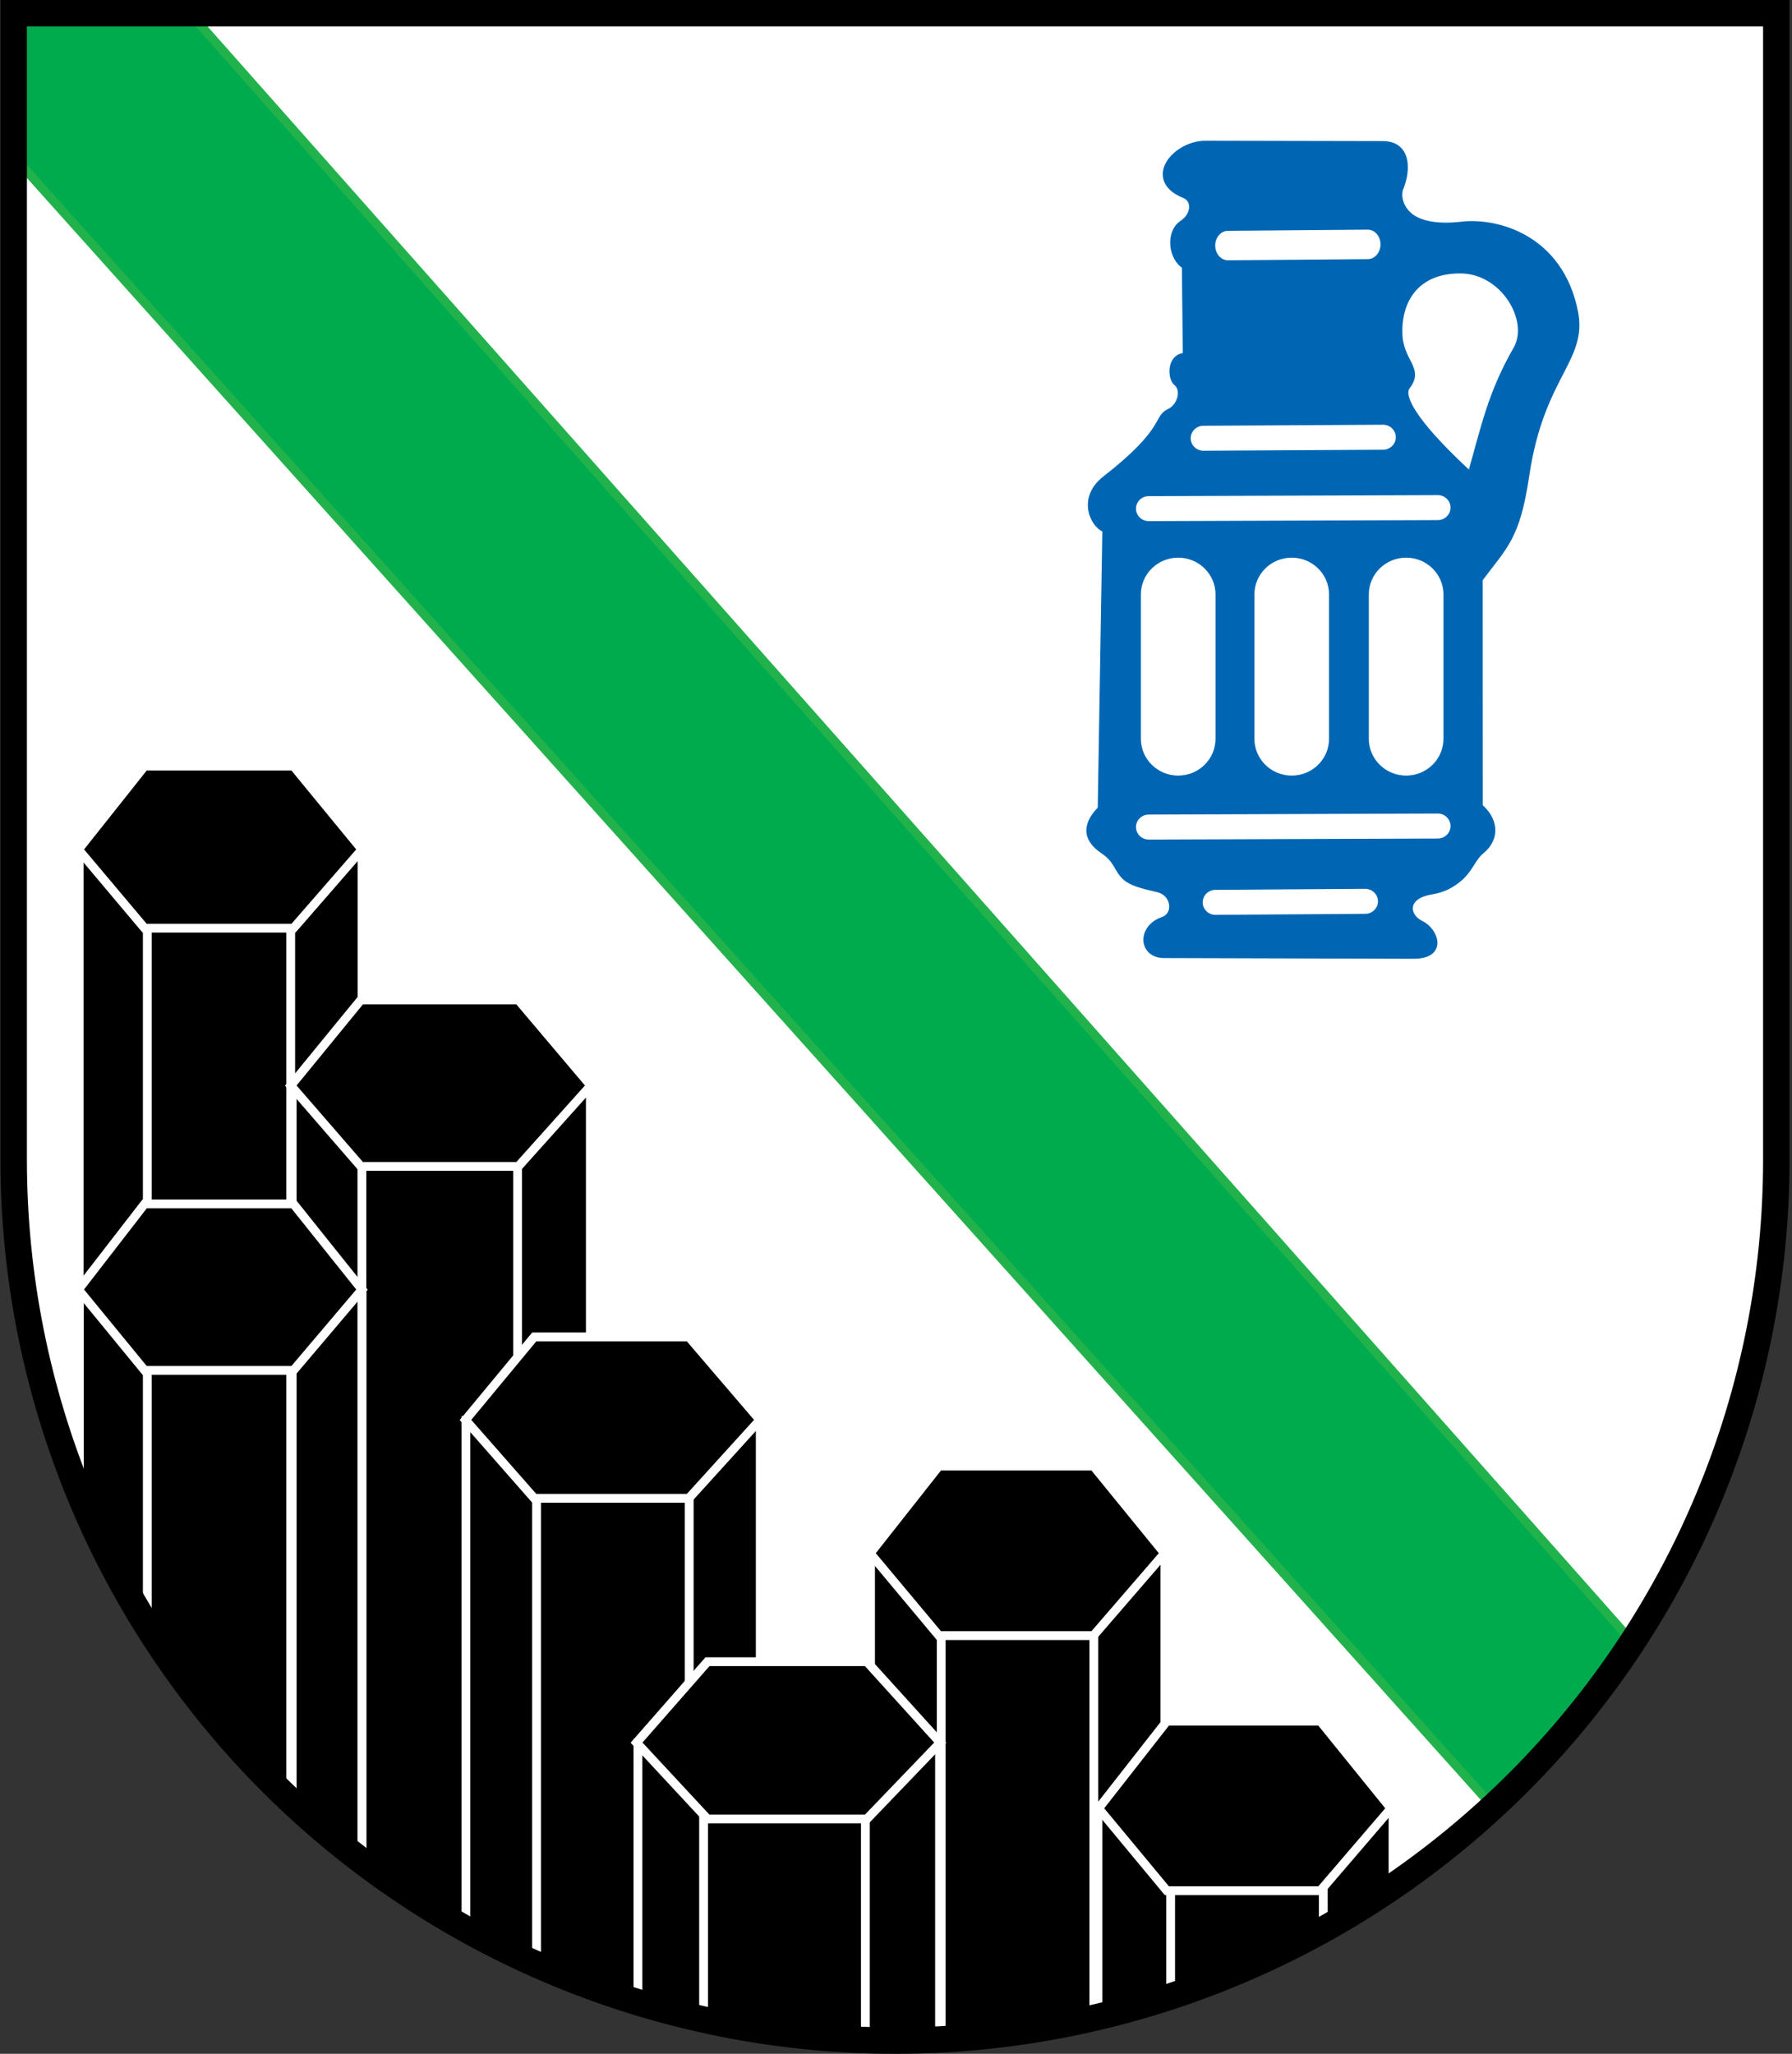 <svg width="610" height="699" viewBox="0 0 610 699" fill="none" xmlns="http://www.w3.org/2000/svg">
    <rect x="0" y="0" width="610" height="699" fill="#333333" stroke="none"/>
    <path d="M4.659 4.501L4.66 394.708C4.66 474.217 36.267 550.47 92.528 606.692C148.788 662.914 225.094 694.499 304.659 694.499C384.224 694.5 460.53 662.915 516.791 606.693C573.052 550.471 604.66 474.217 604.659 394.707L604.656 4.5L4.659 4.501Z" fill="white"/>
    <path d="M470.716 49.513C478.769 49.529 478.788 57.616 476.25 63.911C475.181 66.562 476.101 71.153 479.912 74.066C483.406 76.736 489.368 77.897 497.621 76.942C509.495 75.569 530.808 81.298 535.703 106.407C538.801 122.299 524.119 127.749 519.074 161.753C515.935 182.912 511.794 185.448 503.213 196.959L503.234 274.743C508.116 278.755 509.427 284.797 503.99 289.263C500.762 291.915 500.023 295.874 495.979 299.011C494.121 300.452 491.612 302.217 487.143 302.941C477.239 304.544 477.788 312.033 483.589 314.835C487.711 316.825 491.529 324.845 481.074 324.814L396.252 324.568C389.007 324.547 388.839 315.983 395.922 313.561C401.373 311.698 400.515 303.572 394.063 302.137C388.914 300.991 385.346 299.948 383.495 298.338C380.655 295.867 380.688 292.565 376.124 289.428C372.403 286.87 367.908 282.801 375.162 275.463L376.753 179.761C373.484 179.534 367.594 170.273 376.537 163.314C397.597 146.925 394.052 142.447 398.158 140.595C402.383 138.688 403.941 132.488 400.766 129.941C398.914 128.454 398.693 121.045 404.141 121.636L403.806 90.297C399.083 87.617 398.405 79.237 402.672 76.424C407.354 73.336 407.385 67.606 403.32 65.973C390.496 60.824 400.698 49.37 410.307 49.39L470.716 49.513Z" fill="#0066B3" stroke="#0066B3" stroke-width="3"/>
    <path d="M497.098 91.554C482.507 91.512 475.654 101.114 475.862 113.239C476.035 123.346 483.194 125.454 478.683 131.182C474.379 136.648 488.98 151.759 500.797 162.568C505.749 145.093 507.918 134.04 516.701 118.801C522.16 108.673 512.104 91.597 497.098 91.554Z" fill="white" stroke="#0066B3" stroke-width="3" stroke-linejoin="round"/>
    <path d="M391.032 287.237C387.806 287.237 385.191 284.661 385.191 281.483C385.191 278.306 387.806 275.73 391.032 275.73L489.42 275.381C492.645 275.381 495.26 277.957 495.26 281.135C495.26 284.312 492.645 286.888 489.42 286.888L391.032 287.237Z" fill="white" stroke="#0066B3" stroke-width="3" stroke-linecap="round" stroke-linejoin="round"/>
    <path d="M391.032 178.864C387.806 178.864 385.191 176.288 385.191 173.11C385.191 169.933 387.806 167.357 391.032 167.357L489.42 167.008C492.645 167.008 495.26 169.584 495.26 172.762C495.26 175.939 492.645 178.515 489.42 178.515L391.032 178.864Z" fill="white" stroke="#0066B3" stroke-width="3" stroke-linecap="round" stroke-linejoin="round"/>
    <path d="M413.742 312.861C410.516 312.861 407.901 310.285 407.901 307.108C407.901 303.93 410.516 301.354 413.742 301.354L464.716 301.005C467.942 301.005 470.557 303.581 470.557 306.759C470.557 309.937 467.942 312.513 464.716 312.513L413.742 312.861Z" fill="white" stroke="#0066B3" stroke-width="3" stroke-linecap="round" stroke-linejoin="round"/>
    <path d="M409.659 154.908C406.433 154.908 403.818 152.332 403.818 149.155C403.818 145.977 406.433 143.401 409.659 143.401L470.793 143.052C474.019 143.052 476.634 145.628 476.634 148.806C476.634 151.984 474.019 154.56 470.793 154.56L409.659 154.908Z" fill="white" stroke="#0066B3" stroke-width="3" stroke-linecap="round" stroke-linejoin="round"/>
    <path d="M418.001 90.089C414.775 90.089 412.16 87.172 412.16 83.574C412.16 79.976 414.775 77.059 418.001 77.059L465.588 76.664C468.814 76.664 471.429 79.581 471.429 83.179C471.429 86.778 468.814 89.695 465.588 89.695L418.001 90.089Z" fill="white" stroke="#0066B3" stroke-width="3" stroke-linecap="round" stroke-linejoin="round"/>
    <path d="M415.18 251.433C415.18 259.137 408.857 265.382 401.057 265.382C393.258 265.382 386.935 259.137 386.935 251.433V202.327C386.935 194.623 393.258 188.378 401.057 188.378C408.857 188.378 415.18 194.623 415.18 202.327V251.433Z" fill="white" stroke="#0066B3" stroke-width="2.836" stroke-linecap="round" stroke-linejoin="round"/>
    <path d="M453.829 251.433C453.829 259.137 447.506 265.382 439.706 265.382C431.907 265.382 425.584 259.137 425.584 251.433V202.327C425.584 194.623 431.907 188.378 439.706 188.378C447.506 188.378 453.829 194.623 453.829 202.327V251.433Z" fill="white" stroke="#0066B3" stroke-width="2.836" stroke-linecap="round" stroke-linejoin="round"/>
    <path d="M492.775 251.433C492.775 259.137 486.452 265.382 478.652 265.382C470.852 265.382 464.53 259.137 464.53 251.433V202.327C464.53 194.623 470.852 188.378 478.652 188.378C486.452 188.378 492.775 194.623 492.775 202.327V251.433Z" fill="white" stroke="#0066B3" stroke-width="2.836" stroke-linecap="round" stroke-linejoin="round"/>
    <path d="M4.66 4.501L4.686 53.343L508.182 614.931C511.096 612.241 513.975 609.507 516.791 606.693C531.484 592.01 544.478 575.95 555.684 558.834L64.666 4.5L4.66 4.501Z" fill="#00AB4E" stroke="#22B24C" stroke-width="3"/>
    <path d="M26.962 289.092V508.096C41.905 544.641 64.052 578.236 92.529 606.693C102.199 616.357 112.474 625.273 123.245 633.446V289.091L26.962 289.092Z" fill="black" stroke="white" stroke-width="3" stroke-linecap="round"/>
    <path d="M99.466 369.552V613.381C128.995 641.053 163.566 662.228 200.953 675.994V369.553L99.466 369.552Z" fill="black" stroke="white" stroke-width="3" stroke-linecap="round"/>
    <path d="M123.19 370.002V633.406C139.763 645.988 157.526 656.778 176.19 665.616V370.002H123.19Z" fill="black" stroke="white" stroke-width="3" stroke-linecap="round"/>
    <path d="M176.446 396.969H122.845L98.992 369.468L122.845 340.315H176.446L201.104 369.468L176.446 396.969Z" fill="black" stroke="white" stroke-width="3" stroke-linecap="round"/>
    <path d="M26.962 440.436V508.097C41.905 544.642 64.052 578.237 92.529 606.694C102.199 616.358 112.474 625.275 123.245 633.448V440.436H26.962Z" stroke="white" stroke-width="3" stroke-linecap="round"/>
    <path d="M50.14 289.092V553.375C62.107 572.546 76.283 590.459 92.529 606.693C94.641 608.803 96.789 610.867 98.956 612.908V289.091L50.14 289.092Z" stroke="white" stroke-width="3" stroke-linecap="round"/>
    <path d="M99.9 315.903H49.227L26.678 289.121L49.227 260.729H99.9L123.211 289.121L99.9 315.903Z" fill="black" stroke="white" stroke-width="3" stroke-linecap="round"/>
    <path d="M99.9 466.398H49.227L26.678 438.897L49.227 409.745H99.9L123.211 438.897L99.9 466.398Z" fill="black" stroke="white" stroke-width="3" stroke-linecap="round"/>
    <path d="M158.593 483.483V656.547C189.601 673.82 223.521 685.507 258.79 690.961V483.483H158.593Z" fill="black" stroke="white" stroke-width="3" stroke-linecap="round"/>
    <path d="M182.643 509.835V668.576C199.364 676.015 216.759 681.906 234.607 686.19V509.835L182.643 509.835Z" fill="black" stroke="white" stroke-width="3" stroke-linecap="round"/>
    <path d="M234.473 509.931H181.86L158.446 483.268L181.86 455.003H234.473L258.678 483.268L234.473 509.931Z" fill="black" stroke="white" stroke-width="3" stroke-linecap="round"/>
    <path d="M296.335 529.149V694.374C299.106 694.451 301.88 694.5 304.659 694.5C336.142 694.5 367.109 689.534 396.532 680.074V529.148L296.335 529.149Z" fill="black" stroke="white" stroke-width="3" stroke-linecap="round"/>
    <path d="M320.386 556.56V694.079C337.986 693.156 355.367 690.685 372.349 686.754V556.56L320.386 556.56Z" fill="black" stroke="white" stroke-width="3" stroke-linecap="round"/>
    <path d="M372.214 556.659H319.601L296.187 528.642L319.601 498.942H372.214L396.419 528.642L372.214 556.659Z" fill="black" stroke="white" stroke-width="3" stroke-linecap="round"/>
    <path d="M217.155 593.31V681.46C245.267 690.027 274.731 694.499 304.658 694.499C309.727 694.499 314.782 694.368 319.82 694.113V593.31L217.155 593.31Z" fill="black" stroke="white" stroke-width="3" stroke-linecap="round"/>
    <path d="M239.502 618.975V687.335C257.495 691.336 275.927 693.682 294.578 694.308V618.975L239.502 618.975Z" fill="black" stroke="white" stroke-width="3" stroke-linecap="round"/>
    <path d="M295.087 619.077H240.826L216.68 593.091L240.826 565.544H295.087L320.05 593.091L295.087 619.077Z" fill="black" stroke="white" stroke-width="3" stroke-linecap="round"/>
    <path d="M373.726 616.329V686.426C409.623 677.938 443.691 662.893 474.188 642.018V616.329L373.726 616.329Z" fill="black" stroke="white" stroke-width="3" stroke-linecap="round"/>
    <path d="M398.488 636.756V679.456C416.483 673.534 433.88 665.906 450.452 656.697V636.756L398.488 636.756Z" fill="black" stroke="white" stroke-width="3" stroke-linecap="round"/>
    <path d="M449.446 643.485H397.199L373.948 615.468L397.199 585.768H449.446L473.482 615.468L449.446 643.485Z" fill="black" stroke="white" stroke-width="3" stroke-linecap="round"/>
    <path d="M4.659 4.501L4.66 394.708C4.66 474.217 36.267 550.47 92.528 606.692C148.788 662.914 225.094 694.499 304.659 694.499C384.224 694.5 460.53 662.915 516.791 606.693C573.052 550.471 604.66 474.217 604.659 394.707L604.656 4.5L4.659 4.501Z" stroke="black" stroke-width="9" stroke-miterlimit="8" stroke-linecap="square"/>
</svg>
